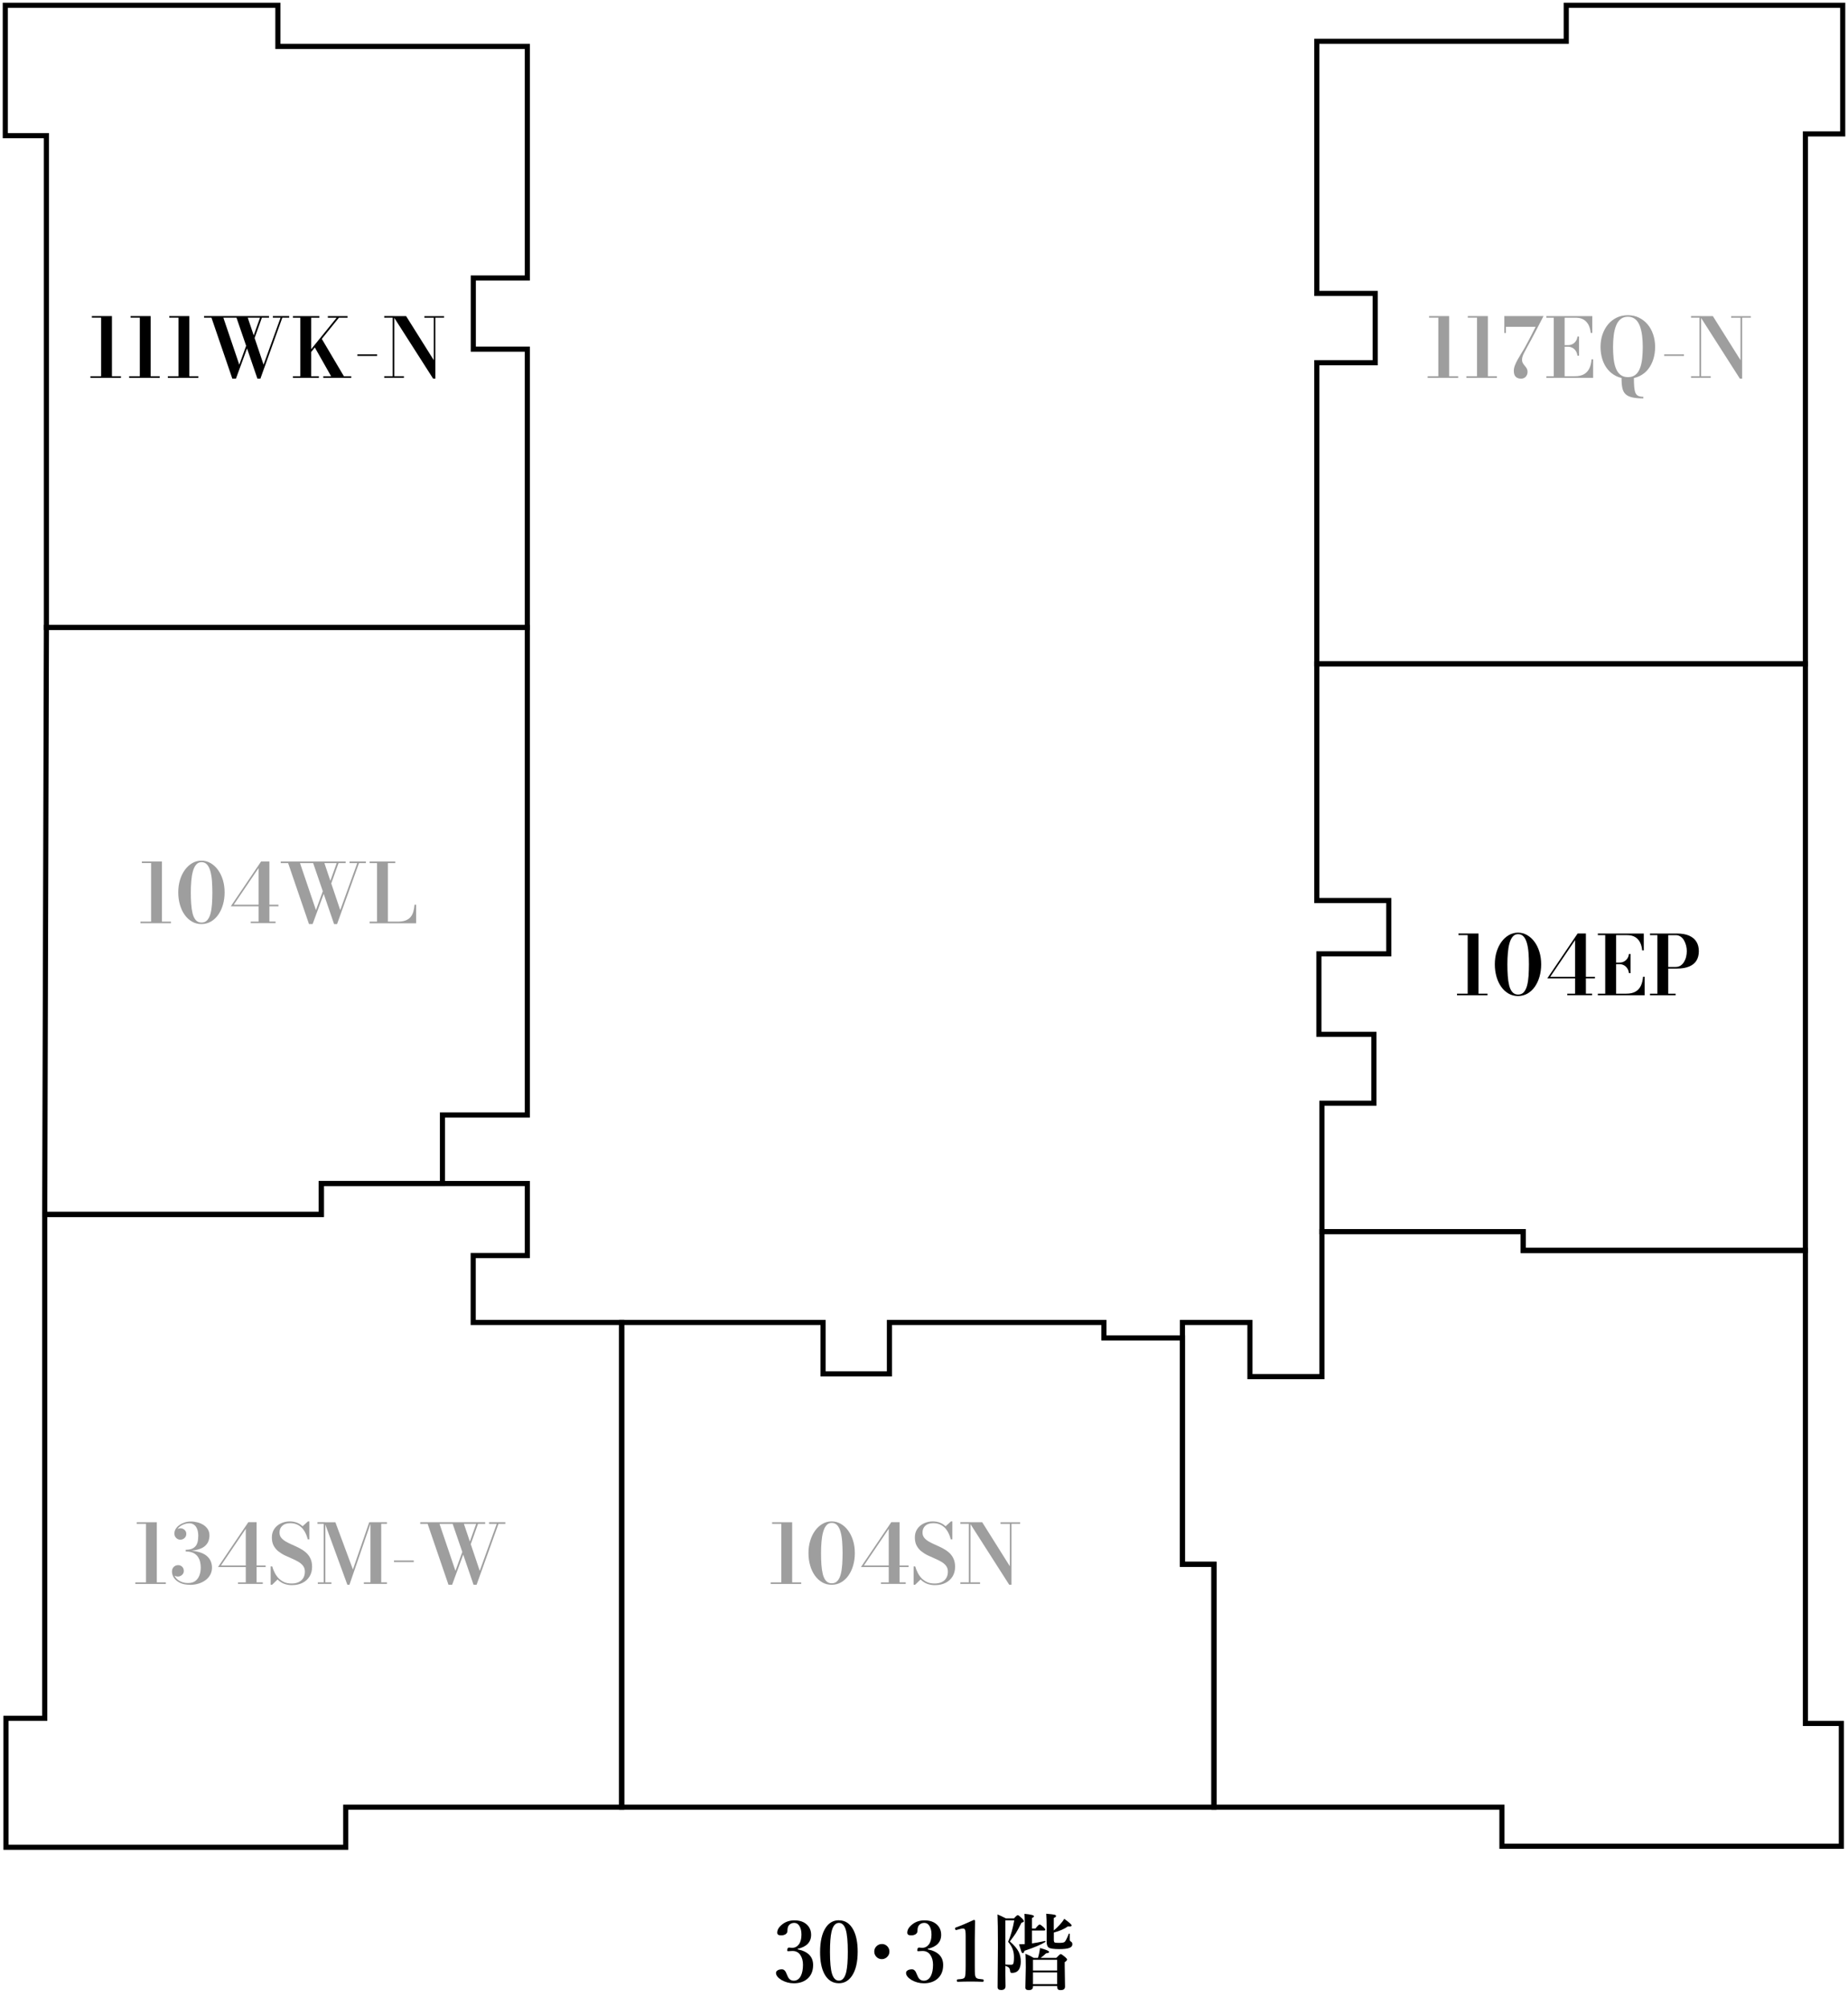 <?xml version="1.0" encoding="UTF-8"?>
<svg xmlns="http://www.w3.org/2000/svg" width="350" height="380" viewBox="0 0 350 380">
  <defs>
    <style>
      .cls-1 {
        stroke: #000;
        stroke-width: .97px;
      }

      .cls-1, .cls-2 {
        fill: none;
        stroke-miterlimit: 10;
      }

      .cls-3 {
        fill: #9e9e9e;
      }

      .cls-2 {
        stroke: #d61237;
        stroke-width: 7px;
      }
    </style>
  </defs>
  <g id="_レイヤー_1" data-name="レイヤー 1">
    <rect class="cls-2" x="-43.5" y="-1433.5" width="444" height="1848"/>
  </g>
  <g id="content">
    <g>
      <g>
        <path d="M151.06,369.04c1.96.4,2.94,1.39,2.94,2.97,0,1.13-.37,2.01-1.12,2.64-.65.54-1.49.82-2.53.82-.84,0-1.62-.21-2.34-.62-.69-.43-1.04-.88-1.04-1.34,0-.21.11-.38.34-.51.2-.11.47-.17.8-.17.28,0,.51.16.7.49.03.04.13.28.32.72.24.63.64.94,1.21.94s1.03-.31,1.34-.92c.26-.52.4-1.22.4-2.09,0-.73-.16-1.33-.48-1.82-.34-.52-.83-.79-1.45-.79-.05,0-.1,0-.16,0-.41.03-.65.04-.72.04-.12,0-.18-.05-.18-.16,0-.04,0-.1.02-.16.04-.24.14-.37.3-.37l.61.05c.52,0,.95-.22,1.28-.65.33-.45.49-1.06.49-1.84,0-.69-.13-1.24-.39-1.65-.24-.39-.56-.58-.95-.58-.56,0-.96.24-1.2.72-.08.21-.12.47-.12.8,0,.28-.13.49-.39.65-.21.12-.48.19-.81.19-.49,0-.73-.17-.73-.51,0-.56.33-1.09.99-1.6.64-.49,1.4-.73,2.27-.73,1,0,1.79.27,2.37.82.52.49.79,1.13.79,1.92,0,1.38-.85,2.26-2.55,2.66v.08Z"/>
        <path d="M158.89,363.55c1.18,0,2.09.6,2.73,1.81.55,1.04.82,2.42.82,4.12,0,1.97-.36,3.5-1.07,4.56-.62.94-1.45,1.42-2.48,1.42-1.21,0-2.13-.59-2.76-1.77-.54-1.02-.81-2.39-.81-4.12,0-2,.35-3.54,1.06-4.62.62-.94,1.46-1.41,2.51-1.41ZM158.89,364.04c-.68,0-1.15.56-1.41,1.69-.19.84-.29,2.11-.29,3.8,0,1.93.13,3.32.39,4.15.27.86.71,1.29,1.31,1.29.66,0,1.13-.56,1.39-1.67.19-.84.29-2.1.29-3.77,0-1.95-.13-3.34-.38-4.18-.27-.87-.7-1.31-1.29-1.31Z"/>
        <path d="M167.01,368.03c.43,0,.79.16,1.07.47.24.27.37.59.37.96,0,.43-.16.78-.48,1.07-.27.24-.59.37-.97.37-.42,0-.77-.16-1.05-.47-.24-.27-.37-.59-.37-.96,0-.43.16-.78.47-1.06.27-.24.59-.37.95-.37Z"/>
        <path d="M175.69,369.04c1.96.4,2.94,1.39,2.94,2.97,0,1.13-.37,2.01-1.12,2.64-.65.54-1.49.82-2.53.82-.84,0-1.62-.21-2.34-.62-.69-.43-1.04-.88-1.04-1.34,0-.21.11-.38.34-.51.2-.11.47-.17.8-.17.28,0,.51.16.7.49.03.04.13.28.32.72.24.63.64.94,1.21.94s1.03-.31,1.34-.92c.26-.52.4-1.22.4-2.09,0-.73-.16-1.33-.48-1.82-.34-.52-.83-.79-1.45-.79-.05,0-.1,0-.16,0-.41.03-.65.04-.72.04-.12,0-.18-.05-.18-.16,0-.04,0-.1.02-.16.04-.24.14-.37.3-.37l.61.05c.52,0,.95-.22,1.28-.65.33-.45.49-1.06.49-1.84,0-.69-.13-1.24-.39-1.65-.24-.39-.56-.58-.95-.58-.56,0-.96.24-1.2.72-.08.21-.12.47-.12.8,0,.28-.13.49-.39.65-.21.12-.48.19-.81.19-.49,0-.73-.17-.73-.51,0-.56.33-1.09.99-1.6.64-.49,1.4-.73,2.27-.73,1,0,1.79.27,2.37.82.52.49.79,1.13.79,1.92,0,1.38-.85,2.26-2.55,2.66v.08Z"/>
        <path d="M184.42,363.48c.17,0,.26.06.26.19,0,.29-.02.91-.04,1.87-.02.64-.02,1.19-.02,1.66v4.99c0,.83.01,1.36.03,1.58.02.2.07.38.15.54.07.16.25.26.53.32.1.02.38.05.83.1.09,0,.14.09.14.23s-.05.23-.14.23c-.74-.03-1.53-.05-2.36-.05s-1.67.02-2.42.05c-.11,0-.16-.08-.16-.23s.05-.22.16-.23c.47-.04.77-.07.91-.11.23-.06.37-.16.44-.31.11-.22.16-.93.16-2.12v-5.71c0-.67-.05-1.08-.16-1.22-.06-.1-.18-.15-.37-.15-.16,0-.34.03-.56.09l-.62.17c-.06.02-.1.02-.12.02-.08,0-.13-.07-.16-.2-.02-.07-.02-.11-.02-.14,0-.06.06-.11.17-.15,1.07-.39,2.2-.87,3.4-1.43Z"/>
        <path d="M190.41,372.15v1.75l.03,2.11c0,.49-.28.73-.83.73-.45,0-.67-.18-.67-.54l.06-7.91c0-2.84-.03-4.8-.08-5.86.45.19.99.45,1.62.76h1.5c.36-.42.6-.62.72-.62s.39.21.83.64c.22.22.33.39.33.51,0,.08-.03.13-.09.16-.05.03-.17.07-.36.12-.48.95-.84,1.61-1.08,1.99-.21.32-.58.84-1.13,1.56.8.69,1.35,1.34,1.67,1.96.27.55.4,1.16.4,1.85s-.15,1.26-.44,1.62c-.27.35-.69.53-1.25.53-.21,0-.32-.12-.33-.35-.03-.3-.11-.52-.24-.65-.12-.12-.34-.24-.67-.35ZM192.08,363.55h-1.67v8.36c.33.03.68.05,1.04.05.18,0,.31-.03.38-.09.14-.11.21-.56.21-1.32,0-.61-.09-1.15-.28-1.61-.17-.42-.44-.86-.82-1.32.51-1.22.89-2.57,1.15-4.05ZM195.45,367.92c.62-.08,1.44-.23,2.47-.46.06-.01.09.03.09.11,0,.04-.01.06-.03.08-.85.52-2.17,1.08-3.96,1.67-.06.3-.17.44-.33.44-.09,0-.18-.1-.26-.3-.07-.18-.21-.63-.43-1.37.23,0,.59-.01,1.08-.03v-4.37c0-.5-.02-.96-.06-1.37,1.21.11,1.81.27,1.81.46,0,.11-.13.22-.38.33v1.99h.67c.38-.51.65-.76.79-.76.1,0,.36.18.76.54.2.2.3.35.3.44,0,.1-.07.16-.21.16h-2.31v2.44ZM200.22,375.99h-4.58v.12c0,.44-.27.65-.79.65-.44,0-.65-.16-.65-.47l.08-3.81c0-.96-.02-1.83-.06-2.6.59.24,1.11.5,1.56.78h.8c.11-.36.21-.72.27-1.08.07-.37.11-.64.11-.79,1.16.31,1.74.56,1.74.75,0,.14-.19.22-.57.25-.38.36-.73.65-1.04.87h2.97c.45-.48.72-.72.83-.72.12,0,.41.19.86.58.23.2.35.36.35.46,0,.12-.15.29-.45.5v.76l.06,3.85c0,.45-.27.67-.83.67-.25,0-.43-.05-.53-.16-.08-.09-.12-.25-.12-.47v-.16ZM200.22,373.05v-2.02h-4.58v2.02h4.58ZM200.22,375.63v-2.21h-4.58v2.21h4.58ZM199.58,365.47c.37-.3.74-.65,1.11-1.06.39-.42.68-.8.88-1.14.92.67,1.39,1.08,1.39,1.24,0,.14-.14.21-.41.21-.09,0-.19,0-.3-.02-.61.46-1.5.85-2.66,1.17v1.37c0,.29.06.46.17.51.1.05.39.07.85.07.59,0,.94-.07,1.05-.2.17-.17.42-.67.76-1.51.01-.03.04-.05.08-.05.07,0,.11.03.11.08v1.07c0,.17.06.28.19.35.2.11.3.28.3.51,0,.34-.2.58-.61.72-.38.14-1.01.21-1.87.21-1.07,0-1.74-.1-2.02-.3-.24-.18-.37-.54-.37-1.09v-2.65c0-1.03-.03-1.92-.08-2.66.84.07,1.37.14,1.6.2.18.05.26.13.26.23,0,.14-.14.26-.43.37v2.37Z"/>
      </g>
      <g>
        <g>
          <polygon class="cls-1" points="1 1 1 25.68 8.79 25.68 8.79 118.78 99.87 118.78 99.87 66.1 89.64 66.1 89.64 52.63 99.87 52.63 99.87 8.79 52.63 8.79 52.63 1 1 1"/>
          <polygon class="cls-1" points="8.79 118.78 99.87 118.78 99.87 211.09 83.8 211.09 83.8 224.06 60.86 224.06 60.86 229.91 8.47 229.91 8.79 118.78"/>
          <polygon class="cls-1" points="8.47 229.91 60.86 229.91 60.86 224.06 99.87 224.06 99.87 237.7 89.62 237.7 89.62 250.36 89.62 250.36 98.46 250.36 117.74 250.36 117.74 342.13 65.48 342.13 65.48 349.72 1.13 349.72 1.13 325.31 8.47 325.31 8.47 229.91"/>
          <polygon class="cls-1" points="117.74 342.13 229.91 342.13 229.91 296.14 223.95 296.14 223.95 253.29 209.07 253.29 209.07 250.36 168.45 250.36 168.45 260.1 155.88 260.1 155.88 250.36 117.74 250.36 117.74 342.13"/>
          <polygon class="cls-1" points="229.91 342.13 229.91 296.14 223.95 296.14 223.95 250.36 236.73 250.36 236.73 260.62 250.36 260.62 250.36 233.18 288.49 233.18 288.49 236.73 341.93 236.73 341.93 326.28 348.74 326.28 348.74 349.53 284.46 349.53 284.46 342.13 229.91 342.13"/>
          <polygon class="cls-1" points="341.93 236.73 288.49 236.73 288.49 233.18 250.36 233.18 250.36 208.86 260.21 208.86 260.21 195.82 249.79 195.82 249.79 180.58 263.03 180.58 263.03 170.49 249.39 170.49 249.39 125.68 341.93 125.68 341.93 236.73"/>
          <polygon class="cls-1" points="341.93 125.68 249.39 125.68 249.39 68.67 260.45 68.67 260.45 55.55 249.39 55.55 249.39 7.82 296.64 7.82 296.64 1 349 1 349 25.35 341.93 25.35 341.93 125.68"/>
        </g>
        <g>
          <g>
            <path class="cls-3" d="M25.63,299.87v-.3h5.78v.3h-5.78ZM27.65,299.79v-11.3h-1.75v-.3h3.8v11.6h-2.05Z"/>
            <path class="cls-3" d="M36.02,300.03c-.78,0-1.42-.12-1.93-.37s-.89-.56-1.14-.94-.38-.77-.38-1.18c0-.38.11-.68.34-.9.23-.22.5-.33.83-.33.3,0,.55.1.76.3.21.2.31.46.31.8,0,.21-.05.39-.16.55s-.24.28-.41.37-.35.14-.54.14-.37-.04-.54-.12c-.17-.08-.3-.19-.41-.33s-.16-.29-.16-.46h.3c0,.38.12.73.35,1.06.23.33.55.59.96.78.41.2.88.3,1.42.3s1.02-.13,1.37-.39c.35-.26.61-.62.78-1.07.17-.45.25-.95.25-1.52,0-.31-.04-.63-.11-.98s-.21-.68-.41-.98c-.2-.31-.49-.56-.86-.75-.37-.19-.86-.29-1.46-.29v-.19c.94,0,1.73.09,2.37.26s1.15.41,1.53.71c.38.3.65.65.82,1.04.17.39.25.8.25,1.23,0,.5-.11.96-.33,1.36s-.52.75-.91,1.03c-.38.28-.82.5-1.32.65s-1.02.23-1.57.23ZM35.18,293.59v-.19c.56,0,1-.09,1.32-.26.32-.17.55-.4.71-.67.15-.28.25-.57.28-.88s.06-.61.06-.89c0-.32-.04-.62-.1-.9-.07-.28-.18-.53-.32-.74s-.32-.38-.54-.5c-.22-.12-.47-.18-.76-.18-.28,0-.56.05-.85.14s-.56.22-.8.39c-.24.17-.44.37-.6.6-.15.23-.23.49-.23.78h-.3c0-.2.06-.37.18-.51.12-.14.26-.25.43-.33s.34-.12.51-.12c.19,0,.37.04.54.13.17.09.31.21.41.36.11.16.16.35.16.57,0,.24-.06.45-.18.61-.12.16-.26.29-.43.37-.17.08-.34.12-.51.12-.2,0-.38-.05-.55-.14-.17-.1-.31-.23-.42-.41-.11-.18-.16-.39-.16-.64,0-.31.09-.59.26-.87.17-.27.41-.51.71-.72s.64-.37,1.01-.49c.37-.12.76-.17,1.15-.17.44,0,.86.06,1.28.17.42.11.79.28,1.13.5.33.22.6.49.8.82.2.33.3.71.3,1.14,0,.39-.07.76-.2,1.11-.14.35-.37.66-.7.94-.33.28-.79.49-1.38.65-.59.16-1.33.23-2.23.23Z"/>
            <path class="cls-3" d="M45.07,299.87v-.3h1.48v-10.14l-4.7,6.94h8.46v.3h-9.02l5.74-8.49h1.57v11.38h1.17v.3h-4.69Z"/>
            <path class="cls-3" d="M55.35,300.1c-.61,0-1.15-.1-1.61-.29-.46-.19-.85-.46-1.17-.79l-1.04,1.01h-.27v-3.48h.3c.12.43.28.83.48,1.22.2.39.45.73.74,1.04.3.3.65.54,1.05.72s.87.26,1.4.26.97-.09,1.34-.27c.38-.18.67-.44.87-.78.2-.33.3-.73.3-1.2,0-.44-.11-.8-.34-1.1-.23-.3-.52-.55-.9-.77-.37-.22-.78-.42-1.22-.61-.44-.19-.89-.39-1.33-.6-.44-.21-.85-.47-1.22-.76s-.67-.66-.9-1.08-.34-.95-.34-1.57.16-1.16.47-1.61.72-.8,1.24-1.04c.51-.24,1.07-.37,1.67-.37.48,0,.93.08,1.34.23.41.15.78.38,1.09.69l1.03-.92h.26v3.39h-.3c-.17-.65-.4-1.21-.71-1.67-.31-.46-.68-.8-1.11-1.04-.43-.23-.92-.35-1.47-.35-.67,0-1.17.16-1.53.49-.35.33-.53.76-.53,1.29,0,.39.11.72.33.99.22.27.52.51.88.72s.77.41,1.21.6c.44.19.88.4,1.32.62.44.23.84.49,1.21.8.37.31.66.68.88,1.13.22.44.34.98.34,1.61,0,.71-.16,1.32-.48,1.84-.32.52-.77.93-1.33,1.21-.57.29-1.22.43-1.95.43Z"/>
            <path class="cls-3" d="M61.62,288.18v11.38h1.15v.3h-2.58v-.3h1.11v-11.08h-1.18v-.3h1.51ZM65.79,300.03l-4.33-11.84h2.06l3.32,8.94,3.09-8.94h.33l-4.08,11.84h-.37ZM73.29,288.18v.3h-1.09v11.08h1.09v.3h-4.38v-.3h1.25v-11.38h3.13Z"/>
            <path class="cls-3" d="M74.62,295.73v-.3h3.74v.3h-3.74Z"/>
            <path class="cls-3" d="M84.94,300.03l-3.95-11.54h-1.4v-.3h12.3v.3h-4.03l3,8.9,3.22-8.9h-1.46v-.3h3.09v.3h-1.3l-4.15,11.54h-.57l-3.96-11.54h-2.49l3.02,8.9,1.48-4.08.17.51-2.28,6.21h-.71ZM89.07,292.62l-.28-.22,1.47-4.12.33.06-1.53,4.27Z"/>
          </g>
          <g>
            <path d="M17.13,71.53v-.3h5.78v.3h-5.78ZM19.15,71.44v-11.3h-1.75v-.3h3.8v11.6h-2.05Z"/>
            <path d="M24.46,71.53v-.3h5.78v.3h-5.78ZM26.48,71.44v-11.3h-1.75v-.3h3.8v11.6h-2.05Z"/>
            <path d="M31.79,71.53v-.3h5.78v.3h-5.78ZM33.81,71.44v-11.3h-1.75v-.3h3.8v11.6h-2.05Z"/>
            <path d="M44,71.68l-3.95-11.54h-1.4v-.3h12.3v.3h-4.03l3,8.9,3.22-8.9h-1.46v-.3h3.09v.3h-1.3l-4.15,11.54h-.57l-3.96-11.54h-2.49l3.02,8.9,1.48-4.08.17.51-2.28,6.21h-.71ZM48.13,64.28l-.28-.22,1.47-4.12.33.06-1.53,4.27Z"/>
            <path d="M55.48,71.53v-.3h1.4v-11.08h-1.4v-.3h5v.3h-1.55v11.08h1.46v.3h-4.91ZM57.28,68.15l6.48-8h-1.67v-.3h3.74v.3h-1.64l-6.48,8h-.44ZM61.23,71.53v-.3h1.48l-3.22-5.69,1.35-1.56,4.29,7.25h1.4v.3h-5.3Z"/>
            <path d="M67.69,67.39v-.3h3.74v.3h-3.74Z"/>
            <path d="M74.68,59.84v11.38h1.82v.3h-3.73v-.3h1.6v-11.08h-1.6v-.3h1.92ZM84.1,59.84v.3h-1.64v11.54h-.43l-7.57-11.84h2.45l5.24,8.34v-8.03h-1.77v-.3h3.73Z"/>
          </g>
          <g>
            <path class="cls-3" d="M26.6,174.78v-.3h5.78v.3h-5.78ZM28.62,174.69v-11.3h-1.75v-.3h3.8v11.6h-2.05Z"/>
            <path class="cls-3" d="M38.17,174.94c-.66,0-1.26-.15-1.8-.46s-1-.73-1.39-1.28c-.39-.54-.69-1.18-.9-1.91s-.32-1.51-.32-2.35.11-1.63.33-2.35c.22-.73.53-1.36.93-1.91.4-.54.86-.97,1.4-1.28.53-.31,1.11-.46,1.73-.46s1.19.15,1.73.46c.53.31,1,.73,1.4,1.28.4.55.71,1.18.93,1.91.22.73.33,1.51.33,2.35s-.11,1.63-.32,2.35c-.21.73-.51,1.36-.9,1.91-.39.55-.85.97-1.39,1.28-.54.31-1.14.46-1.79.46ZM38.17,174.66c.45,0,.81-.15,1.08-.46.27-.3.48-.72.62-1.25s.23-1.14.28-1.83c.04-.69.07-1.42.07-2.18s-.03-1.49-.08-2.18c-.05-.69-.15-1.3-.3-1.83s-.35-.95-.62-1.25-.61-.46-1.04-.46-.75.15-1.02.46-.47.72-.62,1.25c-.15.53-.25,1.14-.31,1.83s-.09,1.41-.09,2.18.02,1.49.07,2.18.14,1.3.27,1.83c.14.53.34.95.61,1.25.27.3.63.46,1.08.46Z"/>
            <path class="cls-3" d="M47.49,174.78v-.3h1.48v-10.14l-4.7,6.94h8.46v.3h-9.02l5.74-8.49h1.57v11.38h1.17v.3h-4.69Z"/>
            <path class="cls-3" d="M58.52,174.94l-3.95-11.54h-1.4v-.3h12.3v.3h-4.03l3,8.9,3.22-8.9h-1.46v-.3h3.09v.3h-1.3l-4.15,11.54h-.57l-3.96-11.54h-2.49l3.02,8.9,1.48-4.08.17.51-2.28,6.21h-.71ZM62.65,167.53l-.28-.22,1.47-4.12.33.06-1.53,4.27Z"/>
            <path class="cls-3" d="M70.01,174.78v-.3h1.4v-11.08h-1.4v-.3h4.85v.3h-1.4v11.08h1.89c.59,0,1.08-.07,1.46-.22.39-.15.7-.36.94-.64.24-.28.41-.61.53-1.01.11-.4.19-.84.23-1.33h.3v3.51h-8.8Z"/>
          </g>
          <g>
            <path class="cls-3" d="M145.96,299.87v-.3h5.78v.3h-5.78ZM147.98,299.79v-11.3h-1.75v-.3h3.8v11.6h-2.05Z"/>
            <path class="cls-3" d="M157.53,300.03c-.66,0-1.26-.15-1.8-.46s-1-.73-1.39-1.28c-.39-.54-.69-1.18-.9-1.91s-.32-1.51-.32-2.35.11-1.63.33-2.35c.22-.73.53-1.36.93-1.91.4-.54.86-.97,1.4-1.28.53-.31,1.11-.46,1.73-.46s1.19.15,1.73.46c.53.31,1,.73,1.4,1.28.4.55.71,1.18.93,1.91.22.73.33,1.51.33,2.35s-.11,1.63-.32,2.35c-.21.73-.51,1.36-.9,1.91-.39.55-.85.97-1.39,1.28-.54.31-1.14.46-1.79.46ZM157.53,299.75c.45,0,.81-.15,1.08-.46.27-.3.48-.72.62-1.25s.23-1.14.28-1.83c.04-.69.07-1.42.07-2.18s-.03-1.49-.08-2.18c-.05-.69-.15-1.3-.3-1.83s-.35-.95-.62-1.25-.61-.46-1.04-.46-.75.15-1.02.46-.47.72-.62,1.25c-.15.53-.25,1.14-.31,1.83s-.09,1.41-.09,2.18.02,1.49.07,2.18.14,1.3.27,1.83c.14.53.34.95.61,1.25.27.3.63.46,1.08.46Z"/>
            <path class="cls-3" d="M166.84,299.87v-.3h1.48v-10.14l-4.7,6.94h8.46v.3h-9.02l5.74-8.49h1.57v11.38h1.17v.3h-4.69Z"/>
            <path class="cls-3" d="M177.13,300.1c-.61,0-1.15-.1-1.61-.29-.46-.19-.85-.46-1.17-.79l-1.04,1.01h-.27v-3.48h.3c.12.43.28.83.48,1.22.2.39.45.73.74,1.04.3.3.65.54,1.05.72s.87.26,1.4.26.97-.09,1.34-.27c.38-.18.67-.44.87-.78.2-.33.3-.73.3-1.2,0-.44-.11-.8-.34-1.1-.23-.3-.52-.55-.9-.77-.37-.22-.78-.42-1.22-.61-.44-.19-.89-.39-1.33-.6-.44-.21-.85-.47-1.22-.76s-.67-.66-.9-1.08-.34-.95-.34-1.57.16-1.16.47-1.61.72-.8,1.24-1.04c.51-.24,1.07-.37,1.67-.37.48,0,.93.08,1.34.23.41.15.78.38,1.09.69l1.03-.92h.26v3.39h-.3c-.17-.65-.4-1.21-.71-1.67-.31-.46-.68-.8-1.11-1.04-.43-.23-.92-.35-1.47-.35-.67,0-1.17.16-1.53.49-.35.33-.53.76-.53,1.29,0,.39.11.72.33.99.22.27.52.51.88.72s.77.41,1.21.6c.44.19.88.4,1.32.62.44.23.84.49,1.21.8.37.31.66.68.88,1.13.22.44.34.98.34,1.61,0,.71-.16,1.32-.48,1.84-.32.52-.77.93-1.33,1.21-.57.29-1.22.43-1.95.43Z"/>
            <path class="cls-3" d="M183.8,288.18v11.38h1.82v.3h-3.73v-.3h1.6v-11.08h-1.6v-.3h1.92ZM193.21,288.18v.3h-1.64v11.54h-.43l-7.57-11.84h2.45l5.24,8.34v-8.03h-1.77v-.3h3.73Z"/>
          </g>
          <g>
            <path d="M275.95,188.42v-.3h5.78v.3h-5.78ZM277.97,188.33v-11.3h-1.75v-.3h3.8v11.6h-2.05Z"/>
            <path d="M287.52,188.57c-.66,0-1.26-.15-1.8-.46s-1-.73-1.39-1.28c-.39-.54-.69-1.18-.9-1.91s-.32-1.51-.32-2.35.11-1.63.33-2.35c.22-.73.53-1.36.93-1.91.4-.54.86-.97,1.4-1.28.53-.31,1.11-.46,1.73-.46s1.19.15,1.73.46c.53.31,1,.73,1.4,1.28.4.55.71,1.18.93,1.91.22.73.33,1.51.33,2.35s-.11,1.63-.32,2.35c-.21.73-.51,1.36-.9,1.91-.39.55-.85.97-1.39,1.28-.54.31-1.14.46-1.79.46ZM287.52,188.29c.45,0,.81-.15,1.08-.46.27-.3.48-.72.62-1.25s.23-1.14.28-1.83c.04-.69.07-1.42.07-2.18s-.03-1.49-.08-2.18c-.05-.69-.15-1.3-.3-1.83s-.35-.95-.62-1.25-.61-.46-1.04-.46-.75.15-1.02.46-.47.72-.62,1.25c-.15.53-.25,1.14-.31,1.83s-.09,1.41-.09,2.18.02,1.49.07,2.18.14,1.3.27,1.83c.14.53.34.95.61,1.25.27.3.63.46,1.08.46Z"/>
            <path d="M296.83,188.42v-.3h1.48v-10.14l-4.7,6.94h8.46v.3h-9.02l5.74-8.49h1.57v11.38h1.17v.3h-4.69Z"/>
            <path d="M302.62,188.42v-.3h1.4v-11.08h-1.4v-.3h8.7v3.19h-.3c-.05-.56-.18-1.05-.39-1.49-.22-.44-.53-.78-.93-1.03-.41-.25-.91-.37-1.52-.37h-2.1v11.08h1.94c.71,0,1.29-.13,1.74-.39.45-.26.78-.63,1.01-1.11.23-.48.36-1.05.41-1.71h.3v3.51h-8.85ZM308.51,184.22c-.05-.35-.15-.65-.32-.9-.17-.25-.38-.45-.63-.58s-.53-.21-.82-.21h-1.04v-.3h1.04c.3,0,.57-.06.82-.19.25-.13.46-.31.63-.55.17-.24.28-.54.32-.88h.3v3.62h-.3Z"/>
            <path d="M317.56,176.73c.97,0,1.77.14,2.38.42.62.28,1.07.67,1.37,1.17.3.5.44,1.09.44,1.77s-.15,1.26-.44,1.75c-.3.49-.75.87-1.37,1.13-.62.27-1.41.4-2.38.4h-1.61v4.75h1.4v.3h-4.85v-.3h1.4v-11.08h-1.4v-.3h5.06ZM315.95,183.06h1.43c.35,0,.66-.09.92-.26.26-.18.48-.41.65-.7s.31-.61.39-.96.13-.7.13-1.05-.04-.7-.13-1.06-.22-.69-.39-.99-.39-.54-.65-.72c-.26-.18-.57-.28-.92-.28h-1.43v6.02Z"/>
          </g>
          <g>
            <path class="cls-3" d="M270.39,71.53v-.3h5.78v.3h-5.78ZM272.41,71.44v-11.3h-1.75v-.3h3.8v11.6h-2.05Z"/>
            <path class="cls-3" d="M277.72,71.53v-.3h5.78v.3h-5.78ZM279.74,71.44v-11.3h-1.75v-.3h3.8v11.6h-2.05Z"/>
            <path class="cls-3" d="M288.02,71.68c-.37,0-.69-.11-.94-.34-.25-.23-.37-.61-.37-1.14,0-.31.06-.63.19-.98s.29-.71.5-1.08c.21-.37.43-.76.68-1.16s.5-.81.74-1.24c.19-.34.39-.72.62-1.15s.46-.88.7-1.34c.24-.47.47-.93.7-1.38h-5.63v1.18h-.3v-3.21h7.42c-.27.54-.52,1.02-.75,1.46-.23.44-.48.92-.75,1.44-.27.52-.54,1.04-.82,1.56s-.53.99-.77,1.4c-.24.46-.44.83-.58,1.1-.15.28-.25.51-.3.71-.06.19-.09.39-.09.59,0,.26.05.48.16.66.1.18.22.34.36.5s.26.31.36.49c.1.18.16.39.16.64,0,.36-.11.66-.33.92-.22.25-.54.38-.95.38Z"/>
            <path class="cls-3" d="M292.87,71.53v-.3h1.4v-11.08h-1.4v-.3h8.7v3.19h-.3c-.05-.56-.18-1.05-.39-1.49-.22-.44-.53-.78-.93-1.03-.41-.25-.91-.37-1.52-.37h-2.1v11.08h1.94c.71,0,1.29-.13,1.74-.39.45-.26.78-.63,1.01-1.11.23-.48.36-1.05.41-1.71h.3v3.51h-8.85ZM298.76,67.33c-.05-.35-.15-.65-.32-.9-.17-.25-.38-.45-.63-.58s-.53-.21-.82-.21h-1.04v-.3h1.04c.3,0,.57-.06.82-.19.25-.13.46-.31.63-.55.17-.24.28-.54.32-.88h.3v3.62h-.3Z"/>
            <path class="cls-3" d="M308.31,71.68c-.82,0-1.54-.15-2.18-.46-.64-.31-1.18-.73-1.63-1.28-.45-.54-.79-1.18-1.02-1.91-.23-.73-.35-1.51-.35-2.35s.12-1.63.37-2.35c.25-.73.6-1.36,1.05-1.91.45-.54,1-.97,1.63-1.28s1.34-.46,2.12-.46,1.48.15,2.11.46,1.18.73,1.64,1.28c.46.55.81,1.18,1.05,1.91.24.73.37,1.51.37,2.35s-.12,1.63-.35,2.35c-.23.73-.57,1.36-1.01,1.91-.44.55-.99.97-1.63,1.28s-1.37.46-2.18.46ZM308.31,71.4c.6,0,1.08-.15,1.45-.46.37-.3.65-.72.85-1.25.2-.53.34-1.14.41-1.83.07-.69.11-1.42.11-2.18s-.04-1.49-.13-2.18-.24-1.3-.44-1.83c-.21-.53-.49-.95-.86-1.25-.37-.3-.83-.46-1.38-.46s-1.02.15-1.39.46c-.37.3-.66.72-.86,1.25-.21.53-.36,1.14-.44,1.83s-.13,1.41-.13,2.18.04,1.49.11,2.18.21,1.3.41,1.83c.2.53.49.95.86,1.25.37.3.86.46,1.45.46ZM311.23,75.42c-.91,0-1.65-.07-2.19-.21-.55-.14-.96-.36-1.24-.66-.28-.3-.47-.71-.56-1.21-.09-.5-.14-1.12-.14-1.85.4.07.79.1,1.18.1s.78-.03,1.17-.1c0,.71.02,1.29.06,1.76.04.47.12.84.23,1.12.12.27.3.47.54.58.24.11.56.17.96.17v.3Z"/>
            <path class="cls-3" d="M315.19,67.39v-.3h3.74v.3h-3.74Z"/>
            <path class="cls-3" d="M322.18,59.84v11.38h1.82v.3h-3.73v-.3h1.6v-11.08h-1.6v-.3h1.92ZM331.59,59.84v.3h-1.64v11.54h-.43l-7.57-11.84h2.45l5.24,8.34v-8.03h-1.77v-.3h3.73Z"/>
          </g>
        </g>
      </g>
    </g>
  </g>
</svg>